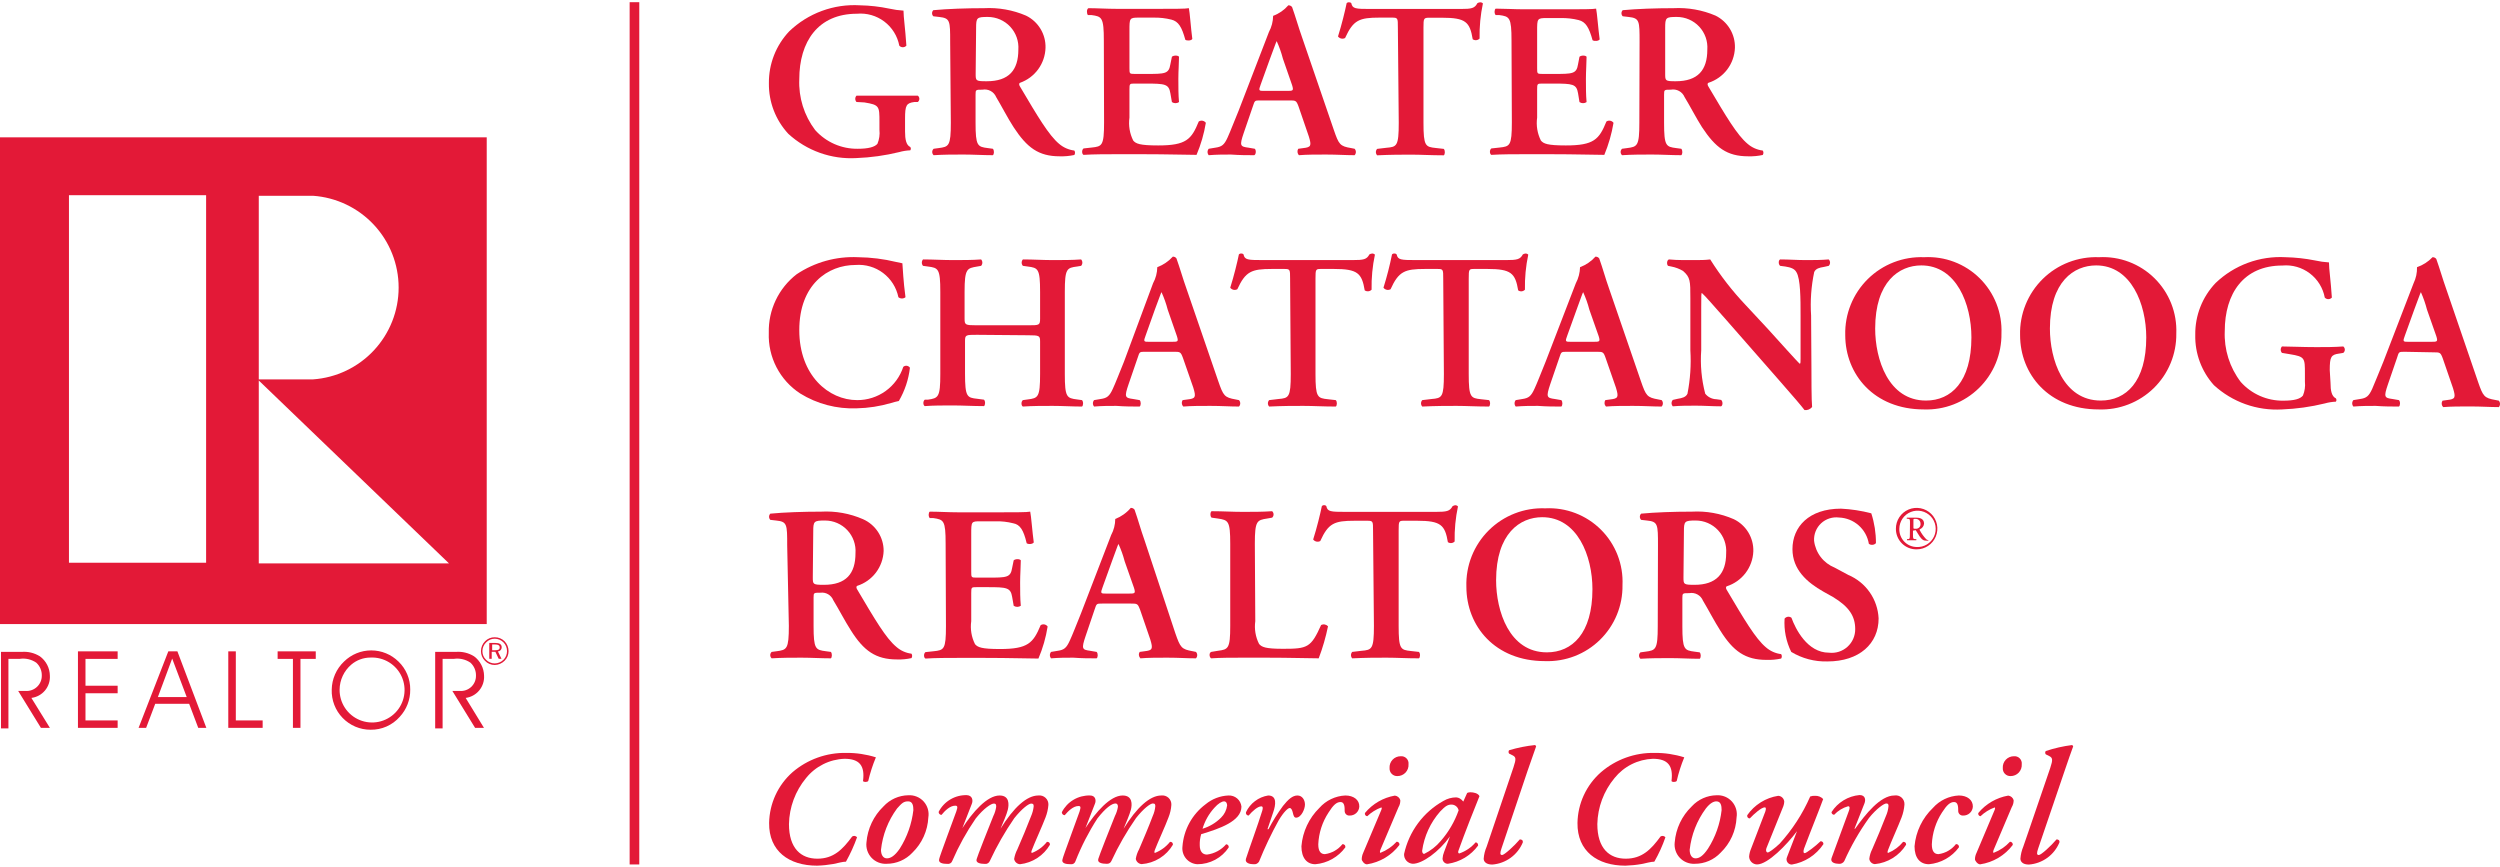 <svg width="300" height="104" viewBox="0 0 300 104" fill="none" xmlns="http://www.w3.org/2000/svg">
<path d="M1.011 79.066H2.341C3.044 78.954 3.763 79.116 4.35 79.519C4.568 79.717 4.74 79.96 4.855 80.231C4.97 80.502 5.024 80.794 5.015 81.089C5.016 81.341 4.965 81.591 4.864 81.822C4.763 82.053 4.616 82.261 4.431 82.432C4.246 82.603 4.027 82.735 3.789 82.817C3.55 82.9 3.298 82.932 3.046 82.911H2.181L4.909 87.342H5.986L3.765 83.75C4.403 83.67 4.987 83.351 5.4 82.857C5.812 82.363 6.022 81.731 5.986 81.089C5.981 80.634 5.87 80.187 5.663 79.783C5.455 79.379 5.156 79.029 4.789 78.76C4.13 78.348 3.355 78.161 2.58 78.228H0.119V87.408H1.011V79.066Z" fill="#E31937"/>
<path d="M10.258 82.287V79.067H14.117V78.162H9.354V87.342H14.117V86.451H10.258V83.191H14.117V82.287H10.258Z" fill="#E31937"/>
<path d="M22.405 83.644H18.946L20.662 79.027L22.405 83.644ZM17.536 87.342L18.627 84.455H22.698L23.789 87.342H24.76L21.288 78.162H20.197L16.631 87.342H17.536Z" fill="#E31937"/>
<path d="M31.518 87.342V86.451H28.298V78.162H27.394V87.342H31.518Z" fill="#E31937"/>
<path d="M36.055 87.342V79.067H37.891V78.162H33.315V79.067H35.151V87.342H36.055Z" fill="#E31937"/>
<path d="M39.807 82.752C39.786 83.377 39.891 84 40.115 84.583C40.339 85.167 40.679 85.699 41.114 86.148C41.548 86.598 42.069 86.955 42.644 87.199C43.22 87.443 43.839 87.569 44.464 87.568C45.124 87.579 45.779 87.447 46.383 87.181C46.987 86.914 47.526 86.52 47.963 86.025C48.789 85.137 49.242 83.965 49.227 82.752C49.235 82.124 49.113 81.502 48.871 80.923C48.628 80.344 48.27 79.821 47.817 79.386C46.946 78.529 45.773 78.048 44.55 78.048C43.328 78.048 42.155 78.529 41.284 79.386C40.826 79.82 40.46 80.342 40.206 80.92C39.952 81.498 39.817 82.121 39.807 82.752ZM40.752 82.752C40.758 82.182 40.885 81.62 41.126 81.104C41.367 80.588 41.716 80.129 42.149 79.758C42.794 79.207 43.615 78.905 44.464 78.907C45.244 78.87 46.017 79.068 46.684 79.475C47.35 79.883 47.879 80.481 48.201 81.192C48.523 81.904 48.624 82.695 48.491 83.465C48.358 84.235 47.997 84.947 47.455 85.508C46.912 86.07 46.213 86.456 45.449 86.616C44.685 86.776 43.89 86.703 43.167 86.406C42.445 86.109 41.829 85.602 41.398 84.95C40.967 84.299 40.742 83.533 40.752 82.752Z" fill="#E31937"/>
<path d="M53.112 79.066H54.443C55.145 78.956 55.864 79.118 56.452 79.519C56.669 79.717 56.842 79.96 56.956 80.231C57.071 80.502 57.126 80.794 57.117 81.089C57.12 81.341 57.069 81.592 56.97 81.824C56.87 82.056 56.722 82.265 56.537 82.437C56.351 82.609 56.132 82.74 55.892 82.821C55.653 82.903 55.4 82.934 55.148 82.911H54.283L57.01 87.342H58.075L55.88 83.75C56.515 83.667 57.096 83.346 57.506 82.853C57.916 82.359 58.124 81.729 58.088 81.089C58.081 80.635 57.969 80.188 57.761 79.785C57.554 79.381 57.256 79.03 56.891 78.76C56.232 78.348 55.456 78.161 54.682 78.228H52.221V87.408H53.112V79.066Z" fill="#E31937"/>
<path d="M0 16.482V74.889H58.407V16.482H0ZM31.053 23.493H37.559C40.348 23.687 42.96 24.932 44.867 26.977C46.775 29.021 47.836 31.713 47.836 34.51C47.836 37.306 46.775 39.998 44.867 42.042C42.96 44.087 40.348 45.332 37.559 45.526H31.053V23.493ZM24.733 67.532H8.275V23.427H24.733V67.532ZM31.053 67.611V45.659L53.883 67.611H31.053Z" fill="#E31937"/>
<path d="M59.365 76.472C59.149 76.468 58.935 76.508 58.736 76.59C58.536 76.673 58.356 76.796 58.207 76.951C57.893 77.265 57.716 77.691 57.715 78.135C57.712 78.351 57.753 78.564 57.835 78.763C57.917 78.963 58.04 79.143 58.194 79.293C58.344 79.453 58.525 79.581 58.727 79.668C58.928 79.755 59.145 79.799 59.365 79.798C59.81 79.79 60.235 79.609 60.549 79.293C60.702 79.142 60.823 78.961 60.906 78.763C60.988 78.564 61.029 78.35 61.028 78.135C61.029 77.693 60.857 77.268 60.549 76.951C60.394 76.796 60.209 76.674 60.005 76.591C59.802 76.509 59.584 76.469 59.365 76.472ZM60.842 78.135C60.844 78.328 60.807 78.519 60.734 78.698C60.661 78.876 60.553 79.037 60.416 79.173C60.135 79.449 59.759 79.607 59.365 79.612C58.974 79.609 58.601 79.451 58.327 79.173C58.187 79.039 58.076 78.878 58 78.7C57.925 78.521 57.887 78.329 57.888 78.135C57.889 77.939 57.929 77.744 58.007 77.564C58.085 77.383 58.198 77.22 58.34 77.084C58.472 76.945 58.631 76.834 58.807 76.758C58.983 76.683 59.173 76.644 59.365 76.645C59.56 76.645 59.753 76.684 59.933 76.759C60.113 76.834 60.276 76.944 60.414 77.082C60.551 77.221 60.66 77.385 60.733 77.566C60.806 77.747 60.843 77.94 60.842 78.135ZM59.418 77.151H58.713V79.053H59.005V78.215H59.445L59.844 79.053H60.176L59.751 78.175C59.877 78.165 59.994 78.107 60.078 78.013C60.162 77.919 60.207 77.796 60.203 77.67C60.203 77.311 59.937 77.151 59.418 77.151ZM59.418 77.337C59.791 77.337 59.964 77.444 59.964 77.696C59.964 77.949 59.791 78.029 59.418 78.029H59.059V77.337H59.418Z" fill="#E31937"/>
<path d="M76.714 0.264H75.557V103.734H76.714V0.264Z" fill="#E31937"/>
<path d="M108.606 15.79C108.606 16.722 108.739 17.414 109.232 17.64C109.277 17.696 109.302 17.767 109.302 17.839C109.302 17.912 109.277 17.982 109.232 18.039C108.781 18.058 108.335 18.129 107.901 18.252C106.218 18.663 104.497 18.904 102.766 18.97C101.278 19.056 99.789 18.842 98.386 18.341C96.983 17.841 95.694 17.064 94.597 16.057C93.071 14.408 92.237 12.236 92.268 9.99C92.242 7.677 93.115 5.444 94.703 3.763C95.825 2.684 97.159 1.849 98.62 1.311C100.081 0.773 101.637 0.543 103.191 0.637C104.377 0.658 105.557 0.792 106.717 1.036C107.277 1.161 107.847 1.241 108.42 1.275C108.42 2.06 108.633 3.417 108.766 5.479C108.712 5.539 108.647 5.587 108.573 5.62C108.5 5.652 108.421 5.669 108.34 5.669C108.26 5.669 108.181 5.652 108.107 5.62C108.034 5.587 107.968 5.539 107.915 5.479C107.695 4.324 107.052 3.291 106.113 2.583C105.173 1.874 104.004 1.541 102.832 1.648C98.162 1.648 95.914 5 95.914 9.511C95.82 11.701 96.492 13.856 97.816 15.604C98.459 16.324 99.249 16.898 100.133 17.286C101.017 17.674 101.974 17.867 102.939 17.853C104.203 17.853 104.974 17.64 105.294 17.254C105.514 16.724 105.596 16.148 105.533 15.578V14.62C105.533 12.744 105.533 12.584 103.724 12.291L102.779 12.238C102.684 12.135 102.631 11.999 102.631 11.859C102.631 11.718 102.684 11.583 102.779 11.48C103.803 11.48 105.081 11.48 106.903 11.48C108.101 11.48 109.006 11.48 110.136 11.48C110.194 11.524 110.241 11.582 110.274 11.648C110.306 11.713 110.323 11.786 110.323 11.859C110.323 11.932 110.306 12.005 110.274 12.07C110.241 12.136 110.194 12.193 110.136 12.238H109.737C108.766 12.371 108.606 12.611 108.606 14.234V15.79Z" fill="#E31937"/>
<path d="M114.02 5.027C114.02 2.486 114.02 2.18 112.689 2.033L111.998 1.954C111.901 1.856 111.847 1.725 111.847 1.588C111.847 1.451 111.901 1.319 111.998 1.222C113.674 1.062 115.989 0.982 118.091 0.982C119.814 0.89 121.534 1.195 123.12 1.874C123.842 2.225 124.447 2.777 124.863 3.464C125.278 4.151 125.486 4.943 125.462 5.745C125.434 6.671 125.127 7.567 124.581 8.315C124.035 9.063 123.275 9.628 122.402 9.936C122.242 10.016 122.295 10.229 122.402 10.389C124.517 13.968 125.848 16.216 127.085 17.254C127.603 17.7 128.242 17.982 128.921 18.065C128.974 18.144 129.002 18.237 129.002 18.331C129.002 18.426 128.974 18.519 128.921 18.598C128.344 18.722 127.755 18.776 127.165 18.757C124.624 18.757 123.24 17.719 121.63 15.258C120.912 14.154 120.167 12.69 119.541 11.653C119.41 11.338 119.175 11.077 118.874 10.915C118.574 10.753 118.227 10.698 117.892 10.761C117.093 10.761 117.067 10.761 117.067 11.347V14.726C117.067 17.547 117.306 17.613 118.557 17.773L119.142 17.852C119.328 18.039 119.302 18.518 119.142 18.624C117.971 18.624 116.787 18.544 115.616 18.544C114.446 18.544 113.262 18.544 112.038 18.624C111.983 18.576 111.94 18.516 111.911 18.45C111.881 18.383 111.866 18.311 111.866 18.238C111.866 18.166 111.881 18.094 111.911 18.027C111.94 17.961 111.983 17.901 112.038 17.852L112.623 17.773C113.86 17.613 114.1 17.547 114.1 14.726L114.02 5.027ZM117.08 8.845C117.08 9.697 117.08 9.75 118.41 9.75C121.071 9.75 122.202 8.42 122.202 5.958C122.237 5.456 122.168 4.953 122 4.478C121.832 4.004 121.568 3.57 121.225 3.202C120.882 2.833 120.467 2.54 120.006 2.339C119.544 2.138 119.047 2.034 118.543 2.033C117.213 2.033 117.133 2.113 117.133 3.364L117.08 8.845Z" fill="#E31937"/>
<path d="M132.461 4.881C132.461 2.06 132.221 1.98 130.971 1.807H130.545C130.385 1.594 130.385 1.089 130.612 0.982C131.609 0.982 132.86 1.062 134.018 1.062H139.087C140.776 1.062 142.32 1.062 142.666 0.982C142.772 1.435 142.918 3.524 143.078 4.668C142.972 4.881 142.453 4.921 142.24 4.774C141.814 3.231 141.415 2.566 140.563 2.353C139.872 2.182 139.161 2.101 138.448 2.113H136.665C135.534 2.113 135.534 2.18 135.534 3.683V8.167C135.534 8.845 135.534 8.872 136.173 8.872H137.503C139.818 8.872 140.257 8.872 140.444 7.715L140.63 6.81C140.843 6.624 141.348 6.624 141.481 6.81C141.481 7.528 141.402 8.473 141.402 9.471C141.402 10.469 141.402 11.413 141.481 12.251C141.356 12.337 141.208 12.382 141.056 12.382C140.904 12.382 140.756 12.337 140.63 12.251L140.444 11.187C140.257 10.083 139.818 10.03 137.503 10.03H136.173C135.561 10.03 135.534 10.03 135.534 10.748V14.114C135.403 15.057 135.56 16.017 135.987 16.868C136.306 17.241 136.758 17.453 138.98 17.453C142.346 17.453 142.972 16.735 143.85 14.58C143.985 14.491 144.149 14.458 144.308 14.488C144.466 14.518 144.607 14.608 144.701 14.739C144.482 16.061 144.107 17.351 143.584 18.584C142.426 18.584 140.138 18.505 137.038 18.505H134.018C132.86 18.505 131.237 18.505 130.026 18.584C129.813 18.478 129.787 17.999 130.026 17.813L130.997 17.706C132.248 17.573 132.488 17.507 132.488 14.686L132.461 4.881Z" fill="#E31937"/>
<path d="M151.233 12.052C150.554 12.052 150.581 12.052 150.341 12.77L149.25 15.95C148.718 17.507 148.825 17.587 149.809 17.72L150.581 17.853C150.754 18.039 150.727 18.518 150.514 18.624C149.676 18.624 148.798 18.624 147.707 18.545C146.842 18.545 146.017 18.545 145.046 18.624C144.955 18.516 144.905 18.38 144.905 18.239C144.905 18.097 144.955 17.961 145.046 17.853L145.844 17.72C146.616 17.613 146.909 17.387 147.308 16.509C147.707 15.631 148.04 14.7 148.638 13.276L152.271 3.843C152.592 3.245 152.766 2.579 152.776 1.901C153.481 1.64 154.108 1.205 154.599 0.637C154.686 0.632 154.773 0.65 154.852 0.687C154.93 0.724 154.999 0.78 155.051 0.85C155.477 2.034 155.823 3.284 156.249 4.482L160.054 15.578C160.666 17.36 160.799 17.547 162.156 17.773L162.555 17.853C162.651 17.958 162.705 18.096 162.705 18.239C162.705 18.381 162.651 18.519 162.555 18.624C161.464 18.624 160.479 18.545 159.109 18.545C157.965 18.545 156.807 18.545 155.876 18.624C155.776 18.525 155.713 18.393 155.698 18.253C155.684 18.112 155.718 17.971 155.796 17.853L156.382 17.773C157.326 17.666 157.406 17.507 157.06 16.376L155.823 12.77C155.557 12.052 155.477 12.052 154.732 12.052H151.233ZM154.413 10.908C155.158 10.908 155.264 10.908 155.051 10.216L153.947 7.036C153.761 6.315 153.512 5.611 153.202 4.934C153.095 5.12 152.883 5.785 152.404 7.036L151.286 10.136C150.993 10.908 151.073 10.908 151.712 10.908H154.413Z" fill="#E31937"/>
<path d="M167.744 3.284C167.744 2.18 167.744 2.113 167.026 2.113H165.549C163.101 2.113 162.396 2.406 161.411 4.561C161.27 4.638 161.107 4.661 160.951 4.627C160.794 4.593 160.655 4.503 160.56 4.375C161.012 2.938 161.411 1.302 161.597 0.384C161.634 0.344 161.679 0.313 161.73 0.294C161.781 0.276 161.836 0.27 161.89 0.277C161.94 0.272 161.99 0.279 162.036 0.297C162.083 0.316 162.124 0.346 162.156 0.384C162.289 1.049 162.662 1.076 164.458 1.076H175.274C176.605 1.076 176.964 0.996 177.283 0.384C177.381 0.325 177.49 0.288 177.603 0.277C177.667 0.272 177.731 0.281 177.791 0.304C177.851 0.327 177.905 0.364 177.949 0.41C177.656 1.796 177.522 3.212 177.55 4.628C177.444 4.737 177.303 4.805 177.152 4.82C177.001 4.834 176.849 4.795 176.725 4.708C176.379 2.632 175.886 2.127 173.039 2.127H171.536C170.844 2.127 170.817 2.193 170.817 3.297V14.739C170.817 17.56 171.057 17.627 172.308 17.76L173.252 17.866C173.438 18.052 173.412 18.531 173.252 18.638C171.722 18.638 170.525 18.558 169.367 18.558C168.21 18.558 166.946 18.558 165.256 18.638C165.16 18.532 165.106 18.395 165.106 18.252C165.106 18.109 165.16 17.971 165.256 17.866L166.374 17.733C167.611 17.627 167.85 17.56 167.85 14.739L167.744 3.284Z" fill="#E31937"/>
<path d="M181.382 4.881C181.382 2.06 181.143 1.98 179.905 1.807H179.48C179.293 1.621 179.32 1.142 179.48 1.036C180.478 1.036 181.728 1.115 182.899 1.115H187.955C189.644 1.115 191.188 1.115 191.534 1.036C191.64 1.488 191.8 3.577 191.959 4.721C191.853 4.934 191.321 4.974 191.108 4.827C190.682 3.284 190.283 2.619 189.432 2.406C188.74 2.234 188.029 2.154 187.316 2.167H185.6C184.456 2.167 184.456 2.233 184.456 3.736V8.167C184.456 8.845 184.456 8.872 185.094 8.872H186.425C188.726 8.872 189.179 8.872 189.365 7.715L189.538 6.81C189.751 6.624 190.256 6.624 190.389 6.81C190.389 7.528 190.31 8.473 190.31 9.471C190.31 10.469 190.31 11.413 190.389 12.251C190.264 12.337 190.115 12.382 189.964 12.382C189.812 12.382 189.664 12.337 189.538 12.251L189.365 11.187C189.179 10.083 188.726 10.03 186.425 10.03H185.094C184.482 10.03 184.456 10.03 184.456 10.748V14.114C184.324 15.057 184.482 16.017 184.908 16.868C185.227 17.241 185.68 17.453 187.901 17.453C191.268 17.453 191.893 16.735 192.771 14.58C192.906 14.491 193.07 14.458 193.229 14.488C193.388 14.518 193.529 14.608 193.622 14.739C193.401 16.059 193.031 17.349 192.518 18.584C191.347 18.584 189.072 18.505 185.972 18.505H182.952C181.781 18.505 180.172 18.505 178.961 18.584C178.748 18.478 178.721 17.999 178.961 17.813L179.945 17.706C181.183 17.573 181.422 17.507 181.422 14.686L181.382 4.881Z" fill="#E31937"/>
<path d="M196.749 5.027C196.749 2.486 196.749 2.18 195.418 2.033L194.726 1.953C194.63 1.856 194.575 1.725 194.575 1.588C194.575 1.45 194.63 1.319 194.726 1.222C196.403 1.062 198.718 0.982 200.82 0.982C202.547 0.89 204.272 1.195 205.862 1.874C206.581 2.228 207.182 2.781 207.595 3.468C208.008 4.154 208.215 4.945 208.191 5.745C208.156 6.686 207.832 7.593 207.263 8.343C206.694 9.093 205.908 9.649 205.011 9.936C204.851 10.016 204.904 10.229 205.011 10.389C207.126 13.967 208.457 16.216 209.707 17.254C210.22 17.701 210.855 17.984 211.53 18.065C211.583 18.144 211.611 18.237 211.611 18.331C211.611 18.426 211.583 18.519 211.53 18.597C210.958 18.722 210.372 18.775 209.787 18.757C207.233 18.757 205.862 17.719 204.239 15.258C203.534 14.154 202.789 12.69 202.15 11.652C202.019 11.337 201.784 11.077 201.483 10.915C201.183 10.752 200.836 10.698 200.501 10.761C199.716 10.761 199.689 10.761 199.689 11.347V14.726C199.689 17.546 199.928 17.613 201.166 17.773L201.751 17.852C201.937 18.039 201.911 18.518 201.751 18.624C200.58 18.624 199.396 18.544 198.225 18.544C197.055 18.544 195.871 18.544 194.647 18.624C194.592 18.575 194.549 18.516 194.52 18.449C194.49 18.383 194.475 18.311 194.475 18.238C194.475 18.166 194.49 18.093 194.52 18.027C194.549 17.96 194.592 17.901 194.647 17.852L195.232 17.773C196.483 17.613 196.722 17.546 196.722 14.726L196.749 5.027ZM199.822 8.845C199.822 9.697 199.822 9.75 201.086 9.75C203.747 9.75 204.878 8.419 204.878 5.958C204.914 5.456 204.847 4.951 204.68 4.476C204.512 4.001 204.248 3.566 203.905 3.197C203.562 2.829 203.146 2.535 202.683 2.335C202.221 2.135 201.723 2.032 201.219 2.033C199.889 2.033 199.822 2.113 199.822 3.364V8.845Z" fill="#E31937"/>
<path d="M108.659 35.667C108.539 35.765 108.389 35.818 108.234 35.818C108.079 35.818 107.929 35.765 107.808 35.667C107.571 34.507 106.919 33.473 105.973 32.76C105.027 32.047 103.853 31.704 102.672 31.796C99.306 31.796 95.914 34.177 95.914 39.619C95.914 45.06 99.439 48.014 102.859 48.014C104.085 48.021 105.282 47.638 106.277 46.921C107.272 46.204 108.013 45.189 108.393 44.023C108.451 43.972 108.518 43.934 108.591 43.912C108.664 43.89 108.741 43.883 108.817 43.893C108.893 43.904 108.965 43.93 109.03 43.971C109.095 44.011 109.15 44.065 109.192 44.129C109.029 45.537 108.576 46.897 107.861 48.121C107.547 48.185 107.236 48.265 106.93 48.36C105.59 48.755 104.203 48.97 102.805 48.999C100.416 49.095 98.053 48.474 96.02 47.216C94.818 46.431 93.839 45.348 93.179 44.073C92.519 42.798 92.201 41.373 92.255 39.938C92.221 38.587 92.506 37.248 93.086 36.027C93.666 34.807 94.525 33.74 95.594 32.913C97.769 31.459 100.352 30.741 102.965 30.865C104.507 30.882 106.043 31.074 107.542 31.437L108.287 31.596C108.34 32.195 108.393 33.712 108.659 35.667Z" fill="#E31937"/>
<path d="M117.227 40.178C115.897 40.178 115.803 40.178 115.803 40.936V44.835C115.803 47.642 116.043 47.722 117.28 47.855L118.079 47.961C118.265 48.147 118.238 48.626 118.079 48.733C116.748 48.733 115.511 48.653 114.34 48.653C113.169 48.653 111.985 48.653 110.974 48.733C110.761 48.626 110.734 48.147 110.974 47.961H111.346C112.597 47.775 112.837 47.695 112.837 44.888V35.029C112.837 32.222 112.597 32.142 111.346 31.982L110.761 31.902C110.67 31.795 110.62 31.658 110.62 31.517C110.62 31.375 110.67 31.239 110.761 31.131C111.932 31.131 113.182 31.211 114.34 31.211C115.497 31.211 116.708 31.211 117.733 31.131C117.829 31.236 117.882 31.374 117.882 31.517C117.882 31.66 117.829 31.797 117.733 31.902L117.28 31.982C116.043 32.195 115.75 32.195 115.75 35.029V38.236C115.75 38.981 115.83 39.034 117.174 39.034H123.374C124.704 39.034 124.811 39.034 124.811 38.236V35.029C124.811 32.222 124.571 32.142 123.321 31.982L122.748 31.902C122.652 31.797 122.599 31.66 122.599 31.517C122.599 31.374 122.652 31.236 122.748 31.131C123.959 31.131 125.157 31.211 126.314 31.211C127.472 31.211 128.682 31.211 129.733 31.131C129.83 31.236 129.883 31.374 129.883 31.517C129.883 31.66 129.83 31.797 129.733 31.902L129.254 31.982C128.017 32.142 127.778 32.222 127.778 35.029V44.888C127.778 47.695 128.017 47.775 129.254 47.934L129.84 48.014C130.026 48.201 129.999 48.68 129.84 48.786C128.682 48.786 127.485 48.706 126.314 48.706C125.143 48.706 123.906 48.706 122.748 48.786C122.536 48.68 122.509 48.201 122.748 48.014L123.321 47.934C124.571 47.775 124.811 47.695 124.811 44.888V40.989C124.811 40.284 124.731 40.231 123.374 40.231L117.227 40.178Z" fill="#E31937"/>
<path d="M137.424 42.213C136.732 42.213 136.758 42.213 136.519 42.932L135.428 46.111C134.896 47.668 135.002 47.748 135.987 47.881L136.758 48.014C136.945 48.2 136.918 48.679 136.758 48.786C135.907 48.786 135.042 48.786 133.951 48.706C133.073 48.706 132.248 48.706 131.29 48.786C131.199 48.678 131.149 48.541 131.149 48.4C131.149 48.259 131.199 48.122 131.29 48.014L132.075 47.881C132.847 47.775 133.14 47.535 133.539 46.657C133.858 45.978 134.284 44.861 134.869 43.424L138.368 33.991C138.691 33.399 138.865 32.736 138.874 32.062C139.586 31.795 140.225 31.361 140.737 30.798C140.822 30.792 140.907 30.809 140.984 30.846C141.061 30.884 141.127 30.94 141.176 31.011C141.601 32.195 141.947 33.446 142.373 34.63L146.191 45.739C146.803 47.508 146.936 47.695 148.28 47.934L148.679 48.014C148.776 48.12 148.829 48.257 148.829 48.4C148.829 48.543 148.776 48.68 148.679 48.786C147.588 48.786 146.617 48.706 145.234 48.706C144.089 48.706 142.932 48.706 142.001 48.786C141.9 48.686 141.837 48.555 141.823 48.414C141.808 48.273 141.843 48.132 141.921 48.014L142.506 47.934C143.464 47.828 143.544 47.668 143.198 46.524L141.947 42.932C141.681 42.213 141.601 42.213 140.856 42.213H137.424ZM140.604 41.016C141.349 41.016 141.442 41.016 141.229 40.337L140.125 37.158C139.939 36.436 139.689 35.733 139.379 35.055C139.273 35.242 139.06 35.907 138.581 37.158L137.477 40.258C137.184 41.016 137.264 41.016 137.889 41.016H140.604Z" fill="#E31937"/>
<path d="M154.812 33.446C154.812 32.328 154.812 32.275 154.094 32.275H152.617C150.182 32.275 149.464 32.568 148.479 34.71C148.339 34.786 148.175 34.81 148.019 34.775C147.863 34.741 147.724 34.652 147.628 34.523C148.08 33.1 148.479 31.45 148.666 30.532C148.702 30.492 148.748 30.461 148.799 30.442C148.85 30.424 148.905 30.418 148.958 30.425C149.008 30.42 149.058 30.427 149.105 30.446C149.151 30.464 149.192 30.494 149.224 30.532C149.358 31.184 149.73 31.21 151.526 31.21H162.316C163.647 31.21 164.006 31.131 164.325 30.532C164.422 30.473 164.531 30.437 164.644 30.425C164.708 30.42 164.773 30.429 164.833 30.453C164.893 30.476 164.947 30.512 164.99 30.559C164.697 31.94 164.563 33.351 164.591 34.763C164.486 34.872 164.345 34.94 164.194 34.955C164.042 34.969 163.891 34.93 163.766 34.843C163.42 32.781 162.915 32.275 160.081 32.275H158.578C157.886 32.275 157.859 32.275 157.859 33.446V44.888C157.859 47.695 158.099 47.775 159.349 47.908L160.294 48.014C160.48 48.2 160.454 48.679 160.294 48.786C158.764 48.786 157.633 48.706 156.396 48.706C155.158 48.706 153.988 48.706 152.298 48.786C152.202 48.68 152.148 48.543 152.148 48.4C152.148 48.257 152.202 48.12 152.298 48.014L153.415 47.881C154.653 47.775 154.892 47.695 154.892 44.888L154.812 33.446Z" fill="#E31937"/>
<path d="M173.187 33.446C173.187 32.328 173.187 32.275 172.482 32.275H170.992C168.557 32.275 167.838 32.568 166.867 34.71C166.727 34.786 166.563 34.81 166.407 34.775C166.25 34.741 166.111 34.652 166.016 34.523C166.428 33.212 166.77 31.88 167.04 30.532C167.076 30.492 167.122 30.461 167.173 30.442C167.224 30.424 167.279 30.418 167.333 30.425C167.382 30.42 167.433 30.427 167.479 30.446C167.525 30.464 167.567 30.494 167.599 30.532C167.732 31.184 168.104 31.21 169.914 31.21H180.717C182.048 31.21 182.42 31.131 182.739 30.532C182.831 30.471 182.936 30.435 183.045 30.425C183.109 30.42 183.174 30.429 183.234 30.453C183.294 30.476 183.347 30.512 183.391 30.559C183.098 31.94 182.964 33.351 182.992 34.763C182.89 34.874 182.751 34.943 182.602 34.958C182.452 34.972 182.302 34.931 182.181 34.843C181.835 32.781 181.329 32.275 178.495 32.275H176.952C176.273 32.275 176.247 32.275 176.247 33.446V44.888C176.247 47.695 176.486 47.775 177.724 47.908L178.682 48.014C178.868 48.2 178.841 48.679 178.682 48.786C177.138 48.786 175.954 48.706 174.783 48.706C173.613 48.706 172.375 48.706 170.672 48.786C170.576 48.68 170.523 48.543 170.523 48.4C170.523 48.257 170.576 48.12 170.672 48.014L171.79 47.881C173.04 47.775 173.267 47.695 173.267 44.888L173.187 33.446Z" fill="#E31937"/>
<path d="M188.021 42.214C187.33 42.214 187.356 42.214 187.117 42.932L186.026 46.112C185.507 47.669 185.613 47.748 186.584 47.881L187.356 48.014C187.542 48.201 187.516 48.68 187.356 48.786C186.505 48.786 185.64 48.786 184.549 48.706C183.671 48.706 182.859 48.706 181.888 48.786C181.797 48.678 181.747 48.541 181.747 48.4C181.747 48.259 181.797 48.122 181.888 48.014L182.686 47.881C183.445 47.775 183.737 47.535 184.136 46.657C184.456 45.979 184.881 44.861 185.467 43.424L189.099 33.991C189.416 33.397 189.589 32.736 189.605 32.062C190.314 31.796 190.948 31.363 191.454 30.798C191.541 30.794 191.628 30.811 191.707 30.848C191.786 30.885 191.854 30.941 191.906 31.011C192.332 32.195 192.665 33.446 193.09 34.63L196.909 45.739C197.521 47.509 197.654 47.695 198.998 47.934L199.397 48.014C199.493 48.12 199.546 48.257 199.546 48.4C199.546 48.543 199.493 48.681 199.397 48.786C198.319 48.786 197.335 48.706 195.951 48.706C194.82 48.706 193.649 48.706 192.718 48.786C192.62 48.685 192.558 48.554 192.544 48.414C192.529 48.274 192.563 48.133 192.638 48.014L193.223 47.934C194.181 47.828 194.261 47.669 193.915 46.524L192.665 42.932C192.412 42.214 192.332 42.214 191.587 42.214H188.021ZM191.201 41.016C191.946 41.016 192.053 41.016 191.84 40.338L190.722 37.158C190.536 36.437 190.287 35.733 189.977 35.056C189.871 35.242 189.658 35.907 189.192 37.158L188.075 40.258C187.782 41.016 187.862 41.016 188.5 41.016H191.201Z" fill="#E31937"/>
<path d="M217.372 44.169C217.372 44.968 217.372 48.161 217.452 48.839C217.345 48.973 217.206 49.077 217.047 49.142C216.889 49.207 216.717 49.231 216.547 49.212C216.121 48.653 215.349 47.748 213.447 45.58L207.247 38.502C205.531 36.572 204.679 35.561 204.227 35.162C204.147 35.162 204.147 35.455 204.147 36.865V42.027C204.02 43.78 204.182 45.542 204.626 47.243C204.786 47.444 204.987 47.608 205.217 47.723C205.447 47.838 205.699 47.901 205.956 47.908L206.529 47.988C206.768 48.174 206.741 48.68 206.529 48.759C205.544 48.759 204.506 48.68 203.508 48.68C202.511 48.68 201.672 48.68 200.741 48.759C200.642 48.656 200.586 48.517 200.586 48.374C200.586 48.23 200.642 48.092 200.741 47.988L201.326 47.855C201.832 47.775 202.311 47.668 202.497 47.243C202.833 45.526 202.949 43.773 202.843 42.027V35.774C202.843 33.712 202.843 33.286 201.965 32.514C201.53 32.255 201.053 32.075 200.555 31.982L200.169 31.902C199.983 31.743 200.009 31.211 200.275 31.131C201.273 31.237 202.737 31.211 203.402 31.211C204.067 31.211 204.586 31.211 205.225 31.131C206.463 33.099 207.894 34.94 209.495 36.626L212.156 39.486C213.261 40.697 215.735 43.477 215.988 43.664C216.068 43.584 216.068 43.451 216.068 43.038V37.863C216.068 35.881 216.068 33.446 215.562 32.648C215.336 32.248 214.91 32.089 214.232 31.982L213.62 31.902C213.38 31.716 213.407 31.211 213.62 31.131C214.658 31.131 215.629 31.211 216.667 31.211C217.704 31.211 218.503 31.211 219.447 31.131C219.498 31.181 219.538 31.242 219.566 31.308C219.593 31.374 219.607 31.445 219.607 31.517C219.607 31.588 219.593 31.659 219.566 31.726C219.538 31.792 219.498 31.852 219.447 31.902L218.849 32.036C218.343 32.115 217.891 32.222 217.704 32.648C217.343 34.361 217.218 36.116 217.332 37.863L217.372 44.169Z" fill="#E31937"/>
<path d="M240.175 40.018C240.192 41.237 239.961 42.446 239.497 43.572C239.032 44.699 238.343 45.719 237.472 46.572C236.601 47.424 235.566 48.09 234.43 48.53C233.294 48.971 232.08 49.175 230.862 49.132C224.875 49.132 221.429 44.914 221.429 40.204C221.397 38.958 221.621 37.718 222.088 36.562C222.554 35.405 223.253 34.357 224.141 33.481C225.029 32.606 226.087 31.922 227.25 31.472C228.413 31.022 229.656 30.815 230.902 30.864C232.127 30.799 233.352 30.989 234.499 31.424C235.646 31.86 236.689 32.529 237.562 33.391C238.435 34.253 239.118 35.288 239.568 36.429C240.018 37.57 240.225 38.792 240.175 40.018ZM225.021 39.433C225.021 43.091 226.591 48.067 231.115 48.067C234.135 48.067 236.569 45.819 236.569 40.484C236.569 36.492 234.773 31.849 230.556 31.849C227.908 31.849 225.021 33.778 225.021 39.433Z" fill="#E31937"/>
<path d="M261.156 40.018C261.173 41.237 260.943 42.446 260.478 43.572C260.013 44.699 259.325 45.719 258.454 46.572C257.583 47.424 256.548 48.09 255.411 48.53C254.275 48.971 253.061 49.175 251.843 49.132C245.856 49.132 242.41 44.914 242.41 40.204C242.378 38.958 242.603 37.718 243.069 36.562C243.536 35.405 244.234 34.357 245.122 33.481C246.01 32.606 247.068 31.922 248.231 31.472C249.394 31.022 250.637 30.815 251.883 30.864C253.108 30.799 254.333 30.989 255.48 31.424C256.627 31.86 257.67 32.529 258.543 33.391C259.416 34.253 260.1 35.288 260.55 36.429C261 37.57 261.206 38.792 261.156 40.018ZM245.989 39.433C245.989 43.091 247.559 48.067 252.096 48.067C255.116 48.067 257.551 45.819 257.551 40.484C257.551 36.492 255.741 31.849 251.537 31.849C248.876 31.849 245.989 33.778 245.989 39.433Z" fill="#E31937"/>
<path d="M279.663 45.952C279.663 46.87 279.796 47.562 280.302 47.801C280.347 47.858 280.372 47.928 280.372 48.001C280.372 48.074 280.347 48.144 280.302 48.201C279.852 48.219 279.405 48.29 278.972 48.413C277.288 48.826 275.568 49.067 273.836 49.132C272.349 49.217 270.859 49.004 269.456 48.503C268.053 48.002 266.765 47.226 265.667 46.218C264.181 44.562 263.382 42.402 263.432 40.178C263.401 37.862 264.28 35.626 265.88 33.951C266.991 32.89 268.308 32.069 269.75 31.538C271.192 31.007 272.728 30.778 274.262 30.865C275.446 30.891 276.626 31.02 277.787 31.25C278.343 31.376 278.908 31.456 279.477 31.49C279.477 32.288 279.69 33.645 279.823 35.708C279.769 35.767 279.704 35.815 279.63 35.848C279.557 35.881 279.478 35.898 279.397 35.898C279.317 35.898 279.238 35.881 279.164 35.848C279.091 35.815 279.025 35.767 278.972 35.708C278.755 34.549 278.114 33.514 277.174 32.803C276.234 32.092 275.063 31.756 273.889 31.863C269.219 31.863 266.971 35.229 266.971 39.739C266.877 41.932 267.555 44.088 268.887 45.832C269.528 46.551 270.316 47.123 271.197 47.511C272.079 47.899 273.033 48.093 273.996 48.081C275.326 48.081 276.031 47.868 276.351 47.469C276.57 46.944 276.652 46.371 276.59 45.806V44.834C276.59 42.959 276.59 42.799 274.794 42.506L273.836 42.347C273.74 42.241 273.686 42.103 273.686 41.961C273.686 41.818 273.74 41.68 273.836 41.575C274.874 41.575 276.138 41.655 277.974 41.655C279.158 41.655 280.063 41.655 281.193 41.575C281.252 41.621 281.299 41.68 281.331 41.746C281.363 41.813 281.38 41.886 281.38 41.961C281.38 42.035 281.363 42.108 281.331 42.175C281.299 42.242 281.252 42.3 281.193 42.347L280.715 42.426C279.73 42.559 279.57 42.799 279.57 44.409L279.663 45.952Z" fill="#E31937"/>
<path d="M288.538 42.214C287.846 42.214 287.873 42.214 287.647 42.932L286.556 46.112C286.023 47.669 286.13 47.748 287.114 47.882L287.873 48.014C288.059 48.201 288.032 48.68 287.873 48.786C287.035 48.786 286.156 48.786 285.065 48.706C284.201 48.706 283.376 48.706 282.405 48.786C282.314 48.678 282.264 48.541 282.264 48.4C282.264 48.259 282.314 48.123 282.405 48.014L283.203 47.882C283.975 47.775 284.267 47.535 284.666 46.657C284.972 45.979 285.398 44.861 285.997 43.424L289.629 33.992C289.919 33.391 290.061 32.729 290.041 32.062C290.749 31.817 291.387 31.407 291.904 30.865C291.991 30.861 292.078 30.878 292.157 30.915C292.236 30.952 292.304 31.008 292.356 31.078C292.782 32.262 293.128 33.513 293.554 34.697L297.359 45.806C297.971 47.575 298.104 47.762 299.461 48.001L299.86 48.081C299.951 48.189 300.001 48.326 300.001 48.467C300.001 48.608 299.951 48.745 299.86 48.853C298.769 48.853 297.785 48.773 296.414 48.773C295.27 48.773 294.099 48.773 293.181 48.853C293.081 48.753 293.018 48.622 293.003 48.481C292.989 48.34 293.024 48.199 293.101 48.081L293.674 48.001C294.631 47.895 294.711 47.735 294.365 46.591L293.128 42.999C292.862 42.28 292.782 42.28 292.037 42.28L288.538 42.214ZM291.718 41.016C292.463 41.016 292.569 41.016 292.356 40.338L291.239 37.158C291.053 36.438 290.809 35.735 290.507 35.056C290.401 35.242 290.188 35.907 289.709 37.158L288.591 40.258C288.299 41.016 288.378 41.016 289.017 41.016H291.718Z" fill="#E31937"/>
<path d="M94.463 65.456C94.463 62.915 94.463 62.596 93.132 62.463L92.44 62.383C92.343 62.283 92.288 62.15 92.288 62.01C92.288 61.871 92.343 61.737 92.44 61.638C94.103 61.478 96.432 61.398 98.534 61.398C100.258 61.303 101.98 61.612 103.563 62.303C104.302 62.63 104.93 63.165 105.37 63.843C105.81 64.521 106.042 65.313 106.037 66.121C106.001 67.058 105.678 67.961 105.112 68.709C104.545 69.456 103.763 70.011 102.871 70.299C102.711 70.379 102.765 70.592 102.871 70.751C104.986 74.33 106.304 76.579 107.554 77.617C108.064 78.07 108.7 78.358 109.377 78.442C109.43 78.52 109.458 78.613 109.458 78.708C109.458 78.802 109.43 78.895 109.377 78.974C108.805 79.1 108.219 79.153 107.634 79.133C105.093 79.133 103.643 78.096 102.099 75.634C101.381 74.517 100.636 73.067 99.997 72.029C99.876 71.728 99.659 71.477 99.38 71.313C99.101 71.149 98.775 71.083 98.454 71.124C97.656 71.124 97.629 71.124 97.629 71.709V75.102C97.629 77.909 97.868 77.989 99.119 78.149L99.704 78.229C99.877 78.415 99.851 78.894 99.704 79C98.534 79 97.336 78.921 96.179 78.921C95.021 78.921 93.811 78.921 92.6 79C92.546 78.952 92.502 78.892 92.473 78.826C92.443 78.759 92.428 78.687 92.428 78.615C92.428 78.542 92.443 78.47 92.473 78.403C92.502 78.337 92.546 78.277 92.6 78.229L93.185 78.149C94.423 77.989 94.662 77.909 94.662 75.102L94.463 65.456ZM97.536 69.275C97.536 70.113 97.536 70.179 98.866 70.179C101.527 70.179 102.658 68.849 102.658 66.388C102.695 65.885 102.627 65.381 102.46 64.906C102.292 64.43 102.029 63.995 101.685 63.627C101.342 63.258 100.926 62.965 100.464 62.764C100.002 62.564 99.503 62.461 98.999 62.463C97.669 62.463 97.589 62.542 97.589 63.793L97.536 69.275Z" fill="#E31937"/>
<path d="M113.475 65.243C113.475 62.436 113.249 62.356 111.998 62.17H111.572C111.386 61.984 111.413 61.505 111.572 61.398C112.584 61.398 113.821 61.478 114.992 61.478H120.047C121.75 61.478 123.28 61.478 123.626 61.398C123.733 61.851 123.892 63.94 124.052 65.084C123.946 65.297 123.414 65.35 123.201 65.19C122.828 63.594 122.402 62.942 121.591 62.795C120.896 62.618 120.179 62.537 119.462 62.556H117.693C116.548 62.556 116.548 62.556 116.548 64.113V68.596C116.548 69.288 116.548 69.315 117.187 69.315H118.517C120.819 69.315 121.271 69.315 121.458 68.144L121.644 67.239C121.857 67.053 122.362 67.053 122.496 67.239C122.496 67.958 122.416 68.915 122.416 69.9C122.416 70.885 122.416 71.843 122.496 72.694C122.37 72.779 122.222 72.825 122.07 72.825C121.918 72.825 121.77 72.779 121.644 72.694L121.458 71.63C121.271 70.512 120.819 70.459 118.517 70.459H117.187C116.575 70.459 116.548 70.459 116.548 71.177V74.543C116.416 75.486 116.574 76.447 117.001 77.297C117.32 77.67 117.772 77.883 119.994 77.883C123.36 77.883 123.986 77.164 124.877 75.022C125.01 74.935 125.172 74.902 125.329 74.932C125.485 74.962 125.624 75.052 125.715 75.182C125.507 76.504 125.136 77.796 124.611 79.027C123.44 79.027 121.165 78.947 118.065 78.947H115.045C113.874 78.947 112.264 78.947 111.054 79.027C110.841 78.921 110.814 78.442 111.054 78.255L112.038 78.149C113.289 78.016 113.515 77.936 113.515 75.129L113.475 65.243Z" fill="#E31937"/>
<path d="M132.261 72.428C131.569 72.428 131.595 72.428 131.356 73.133L130.278 76.313C129.746 77.883 129.853 77.963 130.824 78.096L131.595 78.229C131.782 78.415 131.755 78.894 131.595 79.001C130.744 79.001 129.879 79.001 128.788 78.921C127.91 78.921 127.098 78.921 126.127 79.001C126.036 78.892 125.986 78.756 125.986 78.615C125.986 78.474 126.036 78.337 126.127 78.229L126.926 78.096C127.697 77.989 127.977 77.75 128.376 76.872C128.695 76.193 129.121 75.076 129.706 73.639L133.338 64.206C133.659 63.613 133.828 62.95 133.831 62.277C134.552 61.995 135.193 61.538 135.693 60.946C135.78 60.942 135.867 60.959 135.946 60.996C136.025 61.033 136.093 61.089 136.146 61.159C136.571 62.356 136.904 63.607 137.33 64.791L141.028 75.954C141.64 77.723 141.773 77.909 143.13 78.149L143.516 78.229C143.613 78.334 143.666 78.472 143.666 78.615C143.666 78.757 143.613 78.895 143.516 79.001C142.439 79.001 141.454 78.921 140.07 78.921C138.94 78.921 137.769 78.921 136.851 79.001C136.75 78.901 136.687 78.771 136.67 78.631C136.653 78.491 136.684 78.349 136.758 78.229L137.343 78.149C138.301 78.043 138.381 77.883 138.035 76.739L136.798 73.133C136.531 72.428 136.452 72.428 135.707 72.428H132.261ZM135.44 71.231C136.185 71.231 136.292 71.231 136.079 70.539L134.961 67.359C134.774 66.642 134.525 65.944 134.216 65.27C134.11 65.456 133.897 66.122 133.431 67.359L132.314 70.459C132.021 71.231 132.101 71.231 132.74 71.231H135.44Z" fill="#E31937"/>
<path d="M150.634 74.543C150.504 75.477 150.662 76.429 151.087 77.271C151.406 77.643 151.832 77.856 153.961 77.856C156.901 77.856 157.313 77.723 158.537 74.996C158.674 74.93 158.828 74.91 158.976 74.939C159.125 74.968 159.26 75.044 159.362 75.155C159.093 76.465 158.72 77.751 158.245 79C157.127 79 154.852 78.921 151.885 78.921H149.131C147.801 78.921 146.47 78.921 145.339 79C145.126 78.894 145.046 78.362 145.339 78.229L146.137 78.096C147.388 77.936 147.628 77.856 147.628 75.102V65.243C147.628 62.489 147.388 62.41 146.137 62.223L145.392 62.117C145.206 61.984 145.206 61.452 145.392 61.345C146.723 61.345 147.907 61.425 149.131 61.425C150.355 61.425 151.486 61.425 152.657 61.345C152.711 61.394 152.754 61.453 152.784 61.52C152.813 61.586 152.829 61.658 152.829 61.731C152.829 61.804 152.813 61.876 152.784 61.942C152.754 62.009 152.711 62.068 152.657 62.117L152.071 62.223C150.834 62.41 150.581 62.489 150.581 65.243L150.634 74.543Z" fill="#E31937"/>
<path d="M164.765 63.66C164.765 62.543 164.765 62.49 164.046 62.49H162.556C160.121 62.49 159.403 62.782 158.432 64.924C158.291 65.001 158.127 65.024 157.971 64.99C157.815 64.956 157.676 64.866 157.58 64.738C158.032 63.315 158.432 61.665 158.618 60.747C158.649 60.703 158.691 60.669 158.741 60.648C158.79 60.627 158.844 60.619 158.897 60.627C158.948 60.62 159 60.628 159.047 60.649C159.094 60.67 159.134 60.704 159.163 60.747C159.296 61.399 159.669 61.425 161.478 61.425H172.282C173.612 61.425 173.985 61.345 174.304 60.747C174.397 60.686 174.501 60.646 174.61 60.627C174.675 60.623 174.74 60.635 174.8 60.66C174.86 60.685 174.913 60.724 174.956 60.773C174.662 62.155 174.528 63.565 174.557 64.978C174.453 65.086 174.315 65.153 174.166 65.168C174.017 65.183 173.868 65.143 173.745 65.057C173.399 62.995 172.894 62.49 170.06 62.49H168.543C167.865 62.49 167.838 62.49 167.838 63.66V75.102C167.838 77.91 168.064 77.989 169.315 78.122L170.273 78.229C170.459 78.415 170.432 78.894 170.273 79.001C168.729 79.001 167.612 78.921 166.374 78.921C165.137 78.921 163.966 78.921 162.263 79.001C162.17 78.894 162.118 78.757 162.118 78.615C162.118 78.473 162.17 78.336 162.263 78.229L163.381 78.096C164.632 77.989 164.871 77.91 164.871 75.102L164.765 63.66Z" fill="#E31937"/>
<path d="M194.699 70.219C194.718 71.438 194.488 72.648 194.024 73.776C193.56 74.903 192.872 75.924 192 76.777C191.129 77.63 190.093 78.296 188.956 78.736C187.819 79.175 186.604 79.378 185.386 79.333C179.398 79.333 175.966 75.129 175.966 70.406C175.925 69.153 176.142 67.906 176.604 66.742C177.067 65.578 177.764 64.521 178.653 63.639C179.542 62.756 180.603 62.066 181.771 61.612C182.938 61.158 184.187 60.949 185.439 60.999C186.668 60.937 187.897 61.132 189.046 61.573C190.195 62.013 191.239 62.69 192.111 63.558C192.983 64.426 193.664 65.468 194.11 66.615C194.555 67.762 194.756 68.99 194.699 70.219ZM179.532 69.634C179.532 73.293 181.101 78.282 185.625 78.282C188.645 78.282 191.093 76.033 191.093 70.698C191.093 66.707 189.284 62.064 185.066 62.064C182.419 62.064 179.532 63.993 179.532 69.634Z" fill="#E31937"/>
<path d="M198.957 65.456C198.957 62.915 198.957 62.596 197.626 62.463L196.934 62.383C196.837 62.283 196.782 62.15 196.782 62.01C196.782 61.871 196.837 61.737 196.934 61.638C198.611 61.478 200.859 61.398 203.028 61.398C204.752 61.301 206.475 61.611 208.057 62.303C208.78 62.653 209.386 63.205 209.802 63.892C210.217 64.579 210.425 65.372 210.399 66.175C210.359 67.113 210.034 68.016 209.465 68.763C208.896 69.51 208.112 70.065 207.219 70.352C207.059 70.432 207.112 70.645 207.219 70.805C209.334 74.384 210.665 76.632 211.902 77.67C212.417 78.124 213.057 78.411 213.738 78.495C213.791 78.573 213.819 78.666 213.819 78.761C213.819 78.856 213.791 78.948 213.738 79.027C213.161 79.152 212.572 79.205 211.982 79.186C209.441 79.186 207.99 78.149 206.447 75.687C205.729 74.57 204.984 73.12 204.358 72.082C204.229 71.764 203.995 71.501 203.694 71.336C203.394 71.171 203.046 71.115 202.709 71.177C201.91 71.177 201.884 71.177 201.884 71.763V75.155C201.884 77.963 202.123 78.042 203.374 78.202L203.959 78.282C204.145 78.468 204.119 78.947 203.959 79.053C202.788 79.053 201.604 78.974 200.433 78.974C199.263 78.974 198.079 78.974 196.855 79.053C196.8 79.005 196.757 78.945 196.728 78.879C196.698 78.812 196.683 78.74 196.683 78.668C196.683 78.595 196.698 78.523 196.728 78.457C196.757 78.39 196.8 78.331 196.855 78.282L197.44 78.202C198.691 78.042 198.93 77.963 198.93 75.155L198.957 65.456ZM202.017 69.275C202.017 70.113 202.017 70.179 203.347 70.179C205.942 70.179 207.139 68.849 207.139 66.388C207.176 65.885 207.108 65.381 206.941 64.906C206.773 64.43 206.51 63.995 206.166 63.627C205.823 63.258 205.407 62.965 204.945 62.764C204.483 62.564 203.984 62.461 203.48 62.463C202.15 62.463 202.07 62.542 202.07 63.793L202.017 69.275Z" fill="#E31937"/>
<path d="M214.949 78.229C214.336 76.991 214.061 75.615 214.15 74.237C214.197 74.176 214.256 74.124 214.323 74.086C214.39 74.047 214.464 74.022 214.541 74.012C214.617 74.002 214.695 74.007 214.77 74.028C214.844 74.048 214.914 74.083 214.975 74.131C215.454 75.461 216.878 78.322 219.472 78.322C219.871 78.369 220.275 78.331 220.657 78.21C221.04 78.088 221.392 77.887 221.69 77.619C221.989 77.35 222.227 77.022 222.388 76.654C222.549 76.287 222.63 75.889 222.625 75.488C222.625 73.971 221.92 72.827 219.964 71.643L218.82 71.004C216.838 69.887 215.095 68.343 215.095 65.895C215.095 63.234 217.051 61.039 220.922 61.039C222.149 61.099 223.366 61.286 224.554 61.598C224.93 62.754 225.118 63.962 225.113 65.177C225.006 65.293 224.86 65.365 224.703 65.38C224.546 65.395 224.388 65.351 224.262 65.257C224.121 64.399 223.688 63.616 223.035 63.041C222.383 62.466 221.552 62.135 220.683 62.103C220.296 62.054 219.904 62.09 219.532 62.21C219.161 62.329 218.821 62.528 218.536 62.793C218.25 63.059 218.026 63.383 217.88 63.745C217.734 64.106 217.669 64.495 217.689 64.884C217.774 65.596 218.048 66.271 218.483 66.84C218.919 67.409 219.499 67.85 220.164 68.117L221.8 68.995C222.836 69.433 223.727 70.156 224.37 71.078C225.012 72.001 225.381 73.087 225.433 74.211C225.433 77.231 223.131 79.373 219.286 79.373C217.76 79.414 216.255 79.017 214.949 78.229Z" fill="#E31937"/>
<path d="M227.508 63.461C227.503 62.968 227.644 62.484 227.914 62.071C228.184 61.659 228.571 61.336 229.025 61.143C229.479 60.951 229.98 60.898 230.465 60.991C230.949 61.084 231.395 61.319 231.746 61.666C232.096 62.012 232.336 62.456 232.434 62.939C232.532 63.422 232.484 63.924 232.297 64.38C232.109 64.836 231.791 65.226 231.381 65.501C230.971 65.776 230.489 65.922 229.996 65.922C229.67 65.927 229.346 65.868 229.044 65.746C228.741 65.625 228.466 65.444 228.234 65.215C228.003 64.986 227.819 64.712 227.694 64.411C227.569 64.11 227.506 63.787 227.508 63.461ZM229.996 65.643C230.431 65.664 230.862 65.555 231.234 65.329C231.607 65.103 231.903 64.771 232.085 64.375C232.267 63.98 232.326 63.539 232.255 63.109C232.185 62.679 231.987 62.281 231.688 61.964C231.389 61.648 231.002 61.428 230.577 61.334C230.152 61.239 229.708 61.274 229.303 61.433C228.898 61.593 228.55 61.87 228.303 62.229C228.057 62.588 227.924 63.012 227.92 63.448C227.91 63.731 227.956 64.013 228.057 64.278C228.157 64.544 228.31 64.786 228.506 64.99C228.703 65.195 228.938 65.359 229.198 65.471C229.459 65.583 229.739 65.641 230.023 65.643H229.996ZM229.198 62.782C229.198 62.343 229.198 62.277 228.958 62.25H228.838C228.827 62.243 228.818 62.233 228.812 62.221C228.806 62.21 228.803 62.197 228.803 62.184C228.803 62.17 228.806 62.157 228.812 62.146C228.818 62.134 228.827 62.124 228.838 62.117C229.224 62.117 229.49 62.117 229.903 62.117C230.315 62.117 230.887 62.21 230.887 62.836C230.874 62.986 230.818 63.13 230.726 63.25C230.634 63.37 230.51 63.462 230.368 63.514C230.36 63.531 230.356 63.549 230.356 63.567C230.356 63.586 230.36 63.604 230.368 63.62C230.574 64.014 230.833 64.377 231.14 64.698C231.172 64.733 231.211 64.76 231.255 64.779C231.299 64.797 231.346 64.806 231.393 64.805C231.4 64.817 231.404 64.831 231.404 64.844C231.404 64.859 231.4 64.872 231.393 64.884H231.18C230.794 64.884 230.635 64.751 230.355 64.366C230.249 64.219 230.089 63.926 229.956 63.727C229.823 63.527 229.836 63.647 229.743 63.647C229.65 63.647 229.557 63.647 229.557 63.74V64.126C229.557 64.592 229.557 64.672 229.81 64.698H229.943C229.952 64.707 229.959 64.717 229.963 64.729C229.968 64.74 229.971 64.752 229.971 64.765C229.971 64.777 229.968 64.789 229.963 64.801C229.959 64.812 229.952 64.823 229.943 64.831H228.838C228.838 64.831 228.838 64.725 228.838 64.698H228.945C229.184 64.698 229.184 64.578 229.184 64.126L229.198 62.782ZM229.61 63.301C229.61 63.448 229.61 63.448 229.889 63.448C229.969 63.454 230.048 63.443 230.122 63.415C230.197 63.387 230.264 63.342 230.319 63.285C230.373 63.227 230.415 63.158 230.439 63.083C230.464 63.008 230.472 62.928 230.462 62.849C230.463 62.772 230.45 62.694 230.421 62.623C230.392 62.551 230.349 62.486 230.294 62.431C230.239 62.376 230.174 62.333 230.102 62.304C230.03 62.276 229.954 62.262 229.876 62.263C229.61 62.263 229.61 62.263 229.61 62.436V63.301Z" fill="#E31937"/>
<path d="M105.107 90.881C104.723 91.799 104.416 92.747 104.189 93.715C104.082 93.875 103.603 93.875 103.563 93.715C103.803 91.879 103.138 91.054 101.342 91.054C100.451 91.085 99.577 91.308 98.781 91.708C97.984 92.108 97.283 92.674 96.725 93.369C95.437 94.925 94.715 96.871 94.676 98.891C94.676 101.831 96.139 103.042 98.082 103.042C100.024 103.042 101.102 101.951 102.26 100.381C102.351 100.32 102.462 100.296 102.57 100.313C102.679 100.331 102.777 100.388 102.845 100.474C102.484 101.485 102.039 102.464 101.515 103.401C101.102 103.401 100.596 103.56 99.998 103.68C99.352 103.794 98.698 103.861 98.042 103.88C94.676 103.88 92.254 102.137 92.294 98.757C92.314 97.603 92.573 96.464 93.056 95.415C93.54 94.366 94.236 93.429 95.102 92.664C96.892 91.13 99.184 90.306 101.541 90.349C102.75 90.336 103.954 90.515 105.107 90.881Z" fill="#E31937"/>
<path d="M106.025 96.762C106.403 96.351 106.862 96.021 107.372 95.792C107.882 95.563 108.433 95.441 108.992 95.431C109.336 95.409 109.681 95.464 110.001 95.594C110.321 95.723 110.608 95.923 110.84 96.179C111.071 96.435 111.242 96.74 111.339 97.072C111.436 97.403 111.457 97.752 111.4 98.092C111.323 99.695 110.638 101.208 109.484 102.323C109.088 102.745 108.61 103.08 108.079 103.309C107.548 103.538 106.976 103.655 106.397 103.654C106.061 103.674 105.725 103.62 105.412 103.495C105.1 103.371 104.818 103.18 104.587 102.935C104.356 102.69 104.182 102.398 104.076 102.078C103.971 101.759 103.936 101.42 103.976 101.086C104.106 99.442 104.835 97.904 106.025 96.762ZM107.967 101.844C108.855 100.444 109.414 98.861 109.604 97.214C109.604 96.695 109.524 96.163 108.978 96.163C108.433 96.163 108.22 96.376 107.648 97.015C106.577 98.469 105.911 100.182 105.719 101.977C105.719 102.576 105.972 103.002 106.424 103.002C106.876 103.002 107.369 102.709 107.967 101.844Z" fill="#E31937"/>
<path d="M116.615 96.469L115.484 99.37C116.708 97.467 118.451 95.458 119.954 95.458C121.152 95.458 121.085 96.549 120.939 97.161C120.793 97.773 120.367 98.704 120.061 99.449C121.644 96.882 123.227 95.458 124.598 95.458C124.755 95.438 124.914 95.453 125.064 95.502C125.215 95.551 125.353 95.632 125.468 95.74C125.584 95.848 125.674 95.98 125.733 96.126C125.792 96.273 125.818 96.431 125.808 96.589C125.767 97.104 125.65 97.611 125.463 98.092C125.103 99.05 124.132 101.179 123.839 101.964C123.733 102.203 123.733 102.35 123.839 102.35C124.546 102.074 125.166 101.615 125.636 101.019C125.875 101.019 125.995 101.126 125.995 101.365C125.62 102.009 125.1 102.555 124.476 102.962C123.852 103.368 123.142 103.624 122.403 103.707C122.232 103.697 122.069 103.631 121.941 103.517C121.813 103.404 121.727 103.25 121.697 103.082C121.762 102.677 121.892 102.286 122.083 101.924C122.602 100.753 123.254 99.17 123.733 97.933C123.891 97.569 123.994 97.183 124.039 96.788C124.039 96.589 124.039 96.429 123.746 96.429C123.454 96.429 122.655 97.001 121.711 98.186C120.593 99.808 119.614 101.521 118.784 103.308C118.74 103.427 118.656 103.527 118.547 103.592C118.439 103.658 118.311 103.684 118.185 103.667C117.639 103.667 117.041 103.547 117.2 103.082C117.2 102.962 118.77 98.971 119.196 97.933C119.369 97.585 119.486 97.213 119.542 96.828C119.542 96.589 119.542 96.429 119.249 96.429C118.957 96.429 118.065 96.975 117.081 98.225C115.982 99.825 115.042 101.527 114.273 103.308C114.234 103.427 114.154 103.529 114.046 103.594C113.939 103.66 113.812 103.686 113.688 103.667C113.103 103.667 112.57 103.547 112.703 103.082C112.703 102.882 114.579 97.893 114.766 97.347C114.952 96.802 114.899 96.682 114.619 96.682C113.994 96.682 113.369 97.307 112.983 97.786C112.936 97.786 112.89 97.777 112.847 97.759C112.805 97.741 112.766 97.714 112.733 97.68C112.701 97.647 112.676 97.607 112.659 97.564C112.643 97.52 112.635 97.474 112.637 97.427C112.954 96.805 113.441 96.286 114.042 95.931C114.643 95.575 115.332 95.397 116.03 95.418C116.695 95.458 116.788 96.057 116.615 96.469Z" fill="#E31937"/>
<path d="M131.384 96.469L130.253 99.37C131.49 97.467 133.22 95.458 134.723 95.458C135.921 95.458 135.867 96.549 135.708 97.161C135.548 97.773 135.136 98.704 134.83 99.45C136.413 96.882 137.996 95.458 139.353 95.458C139.51 95.438 139.669 95.453 139.82 95.502C139.97 95.551 140.108 95.632 140.224 95.74C140.339 95.848 140.43 95.98 140.488 96.126C140.547 96.273 140.573 96.431 140.564 96.589C140.529 97.105 140.412 97.613 140.218 98.093C139.872 99.05 138.887 101.179 138.595 101.964C138.502 102.204 138.502 102.35 138.595 102.35C139.304 102.072 139.927 101.613 140.404 101.019C140.63 101.019 140.75 101.126 140.75 101.365C140.36 102.028 139.815 102.586 139.161 102.992C138.508 103.398 137.765 103.638 136.998 103.694C136.828 103.682 136.667 103.614 136.539 103.501C136.412 103.388 136.325 103.236 136.293 103.068C136.358 102.662 136.493 102.271 136.692 101.911C137.198 100.74 137.863 99.157 138.329 97.919C138.493 97.558 138.597 97.171 138.635 96.775C138.635 96.576 138.635 96.416 138.342 96.416C138.049 96.416 137.251 96.988 136.32 98.172C135.193 99.791 134.209 101.505 133.379 103.295C133.335 103.414 133.252 103.514 133.143 103.579C133.034 103.644 132.906 103.671 132.781 103.654C132.235 103.654 131.65 103.534 131.796 103.068C131.796 102.949 133.366 98.957 133.792 97.919C133.969 97.573 134.09 97.2 134.151 96.815C134.151 96.576 134.071 96.416 133.858 96.416C133.419 96.416 132.661 96.962 131.69 98.212C130.643 99.832 129.76 101.553 129.055 103.348C129.018 103.469 128.938 103.572 128.831 103.638C128.723 103.704 128.595 103.729 128.47 103.707C127.885 103.707 127.352 103.587 127.499 103.122C127.499 102.922 129.375 97.933 129.548 97.387C129.721 96.842 129.681 96.722 129.415 96.722C128.789 96.722 128.164 97.347 127.765 97.826C127.672 97.823 127.584 97.784 127.519 97.717C127.455 97.65 127.419 97.56 127.419 97.467C127.736 96.845 128.223 96.326 128.824 95.971C129.425 95.615 130.114 95.437 130.812 95.458C131.464 95.458 131.57 96.057 131.384 96.469Z" fill="#E31937"/>
<path d="M141.895 101.578C141.968 100.583 142.254 99.616 142.734 98.741C143.213 97.867 143.876 97.106 144.675 96.509C145.45 95.869 146.412 95.5 147.416 95.458C147.796 95.439 148.17 95.566 148.459 95.814C148.749 96.061 148.932 96.41 148.973 96.789C148.973 98.558 146.312 99.45 144.143 100.101C144.013 100.532 143.954 100.982 143.97 101.432C143.97 102.15 144.289 102.55 144.835 102.55C145.729 102.437 146.549 101.996 147.137 101.312C147.184 101.313 147.23 101.324 147.272 101.345C147.314 101.366 147.351 101.396 147.381 101.433C147.41 101.47 147.43 101.513 147.441 101.559C147.452 101.604 147.452 101.652 147.443 101.698C147.031 102.316 146.473 102.822 145.819 103.173C145.164 103.523 144.433 103.707 143.691 103.707C143.43 103.694 143.174 103.628 142.94 103.512C142.706 103.396 142.498 103.233 142.329 103.034C142.161 102.834 142.035 102.602 141.96 102.351C141.886 102.101 141.863 101.838 141.895 101.578ZM145.713 96.948C145.062 97.666 144.58 98.521 144.303 99.45C145.142 99.196 145.905 98.739 146.525 98.119C146.927 97.728 147.184 97.212 147.256 96.656C147.256 96.403 147.137 96.163 146.884 96.163C146.631 96.163 146.192 96.403 145.713 96.948Z" fill="#E31937"/>
<path d="M152.777 97.494L152.098 99.503H152.218C152.726 98.528 153.309 97.594 153.961 96.709C154.586 95.924 155.105 95.458 155.69 95.458C156.276 95.458 156.595 96.004 156.595 96.549C156.595 97.095 156.143 98.119 155.531 98.119C155.304 98.119 155.225 97.906 155.145 97.547C155.065 97.188 154.945 96.962 154.759 96.962C154.573 96.962 154.067 97.387 153.428 98.465C152.549 100.057 151.767 101.701 151.087 103.388C151.021 103.502 150.923 103.594 150.804 103.651C150.685 103.708 150.552 103.727 150.422 103.707C150.023 103.707 149.344 103.587 149.517 103.042C149.943 101.711 150.927 99.05 151.473 97.281C151.566 96.962 151.553 96.762 151.353 96.762C150.927 96.762 150.302 97.321 149.836 97.866C149.787 97.868 149.737 97.858 149.692 97.837C149.647 97.816 149.608 97.785 149.577 97.747C149.546 97.708 149.524 97.662 149.514 97.614C149.503 97.566 149.505 97.515 149.517 97.467C149.763 96.941 150.134 96.483 150.598 96.133C151.062 95.782 151.604 95.551 152.178 95.458C153.269 95.458 153.096 96.589 152.777 97.494Z" fill="#E31937"/>
<path d="M156.171 101.552C156.312 99.808 157.077 98.173 158.326 96.948C158.719 96.504 159.197 96.144 159.732 95.888C160.267 95.632 160.847 95.486 161.44 95.458C162.451 95.458 163.142 96.004 163.116 96.789C163.102 97.086 162.971 97.367 162.752 97.568C162.533 97.77 162.243 97.877 161.945 97.866C161.87 97.872 161.795 97.862 161.724 97.837C161.653 97.812 161.588 97.773 161.533 97.721C161.478 97.67 161.435 97.608 161.405 97.539C161.375 97.47 161.359 97.396 161.36 97.321C161.36 96.882 161.36 96.243 160.867 96.243C160.375 96.243 159.976 96.629 159.431 97.494C158.678 98.635 158.25 99.96 158.193 101.326C158.193 102.204 158.526 102.496 158.991 102.496C159.821 102.384 160.574 101.955 161.094 101.299C161.144 101.294 161.195 101.3 161.242 101.318C161.289 101.336 161.332 101.366 161.365 101.403C161.399 101.441 161.423 101.486 161.436 101.535C161.449 101.584 161.45 101.635 161.44 101.685C161.019 102.258 160.482 102.736 159.862 103.084C159.242 103.433 158.556 103.645 157.847 103.707C156.823 103.707 156.171 102.962 156.171 101.552Z" fill="#E31937"/>
<path d="M165.656 101.964C165.576 102.164 165.563 102.337 165.656 102.337C166.396 102.046 167.06 101.591 167.598 101.006C167.647 101.003 167.697 101.011 167.742 101.03C167.788 101.05 167.828 101.079 167.86 101.116C167.893 101.154 167.916 101.198 167.928 101.246C167.94 101.294 167.941 101.344 167.931 101.392C166.987 102.649 165.587 103.485 164.033 103.72C163.7 103.72 163.407 103.281 163.407 103.108C163.413 102.846 163.472 102.588 163.58 102.35L165.749 97.214C165.829 97.015 165.829 96.895 165.749 96.895C165.124 97.127 164.553 97.484 164.072 97.946C164.027 97.944 163.982 97.931 163.942 97.909C163.902 97.888 163.867 97.857 163.841 97.82C163.814 97.783 163.796 97.74 163.787 97.695C163.779 97.651 163.781 97.604 163.793 97.56C164.703 96.458 165.977 95.718 167.385 95.472C167.535 95.489 167.677 95.549 167.793 95.646C167.909 95.743 167.994 95.872 168.037 96.017C168.049 96.311 167.975 96.602 167.824 96.855L165.656 101.964ZM166.747 92.172C166.734 91.99 166.759 91.806 166.82 91.634C166.881 91.462 166.977 91.304 167.102 91.17C167.227 91.037 167.378 90.93 167.546 90.858C167.713 90.785 167.894 90.748 168.077 90.748C168.205 90.736 168.335 90.752 168.456 90.796C168.578 90.84 168.688 90.91 168.778 91.002C168.869 91.094 168.938 91.204 168.98 91.326C169.022 91.448 169.036 91.578 169.022 91.706C169.035 91.889 169.01 92.072 168.949 92.244C168.887 92.416 168.791 92.574 168.667 92.708C168.542 92.841 168.391 92.948 168.223 93.02C168.055 93.093 167.874 93.13 167.691 93.13C167.565 93.136 167.438 93.115 167.32 93.069C167.202 93.022 167.095 92.952 167.006 92.861C166.916 92.771 166.847 92.663 166.803 92.544C166.758 92.425 166.739 92.299 166.747 92.172Z" fill="#E31937"/>
<path d="M176.06 95.152C176.181 95.096 176.313 95.069 176.446 95.072C176.818 95.072 177.364 95.178 177.536 95.538C176.991 96.868 175.74 100.035 175.022 102.057C174.915 102.31 175.022 102.416 175.115 102.416C175.875 102.156 176.55 101.697 177.071 101.086C177.23 101.086 177.377 101.205 177.377 101.458C176.948 102.048 176.406 102.546 175.782 102.923C175.159 103.3 174.466 103.548 173.745 103.653C173.661 103.655 173.579 103.64 173.501 103.61C173.424 103.579 173.353 103.533 173.294 103.475C173.234 103.417 173.187 103.347 173.155 103.271C173.123 103.194 173.106 103.111 173.106 103.028C173.124 102.754 173.187 102.484 173.292 102.23L173.997 100.367C172.667 102.23 170.671 103.653 169.54 103.653C169.394 103.647 169.251 103.611 169.118 103.548C168.986 103.485 168.868 103.397 168.77 103.288C168.672 103.179 168.597 103.052 168.549 102.914C168.501 102.775 168.48 102.629 168.489 102.483C168.778 101.146 169.349 99.886 170.163 98.787C170.978 97.688 172.017 96.775 173.213 96.11C173.676 95.835 174.204 95.688 174.743 95.684C174.897 95.694 175.048 95.739 175.182 95.817C175.342 95.914 175.482 96.04 175.594 96.19L176.06 95.152ZM172.813 97.387C171.652 98.708 170.902 100.341 170.658 102.084C170.658 102.296 170.738 102.469 170.898 102.469C171.665 102.097 172.345 101.566 172.893 100.913C173.834 99.836 174.561 98.59 175.035 97.241C174.992 97.043 174.883 96.867 174.726 96.741C174.568 96.615 174.372 96.547 174.17 96.549C173.745 96.549 173.439 96.722 172.813 97.387Z" fill="#E31937"/>
<path d="M180.171 101.831C179.998 102.337 179.984 102.603 180.251 102.603C180.517 102.603 181.714 101.512 182.379 100.727C182.619 100.727 182.778 100.846 182.739 101.086C182.433 101.826 181.928 102.467 181.279 102.936C180.631 103.406 179.865 103.687 179.066 103.747C178.281 103.747 178.042 103.348 178.042 103.042C178.078 102.541 178.199 102.051 178.401 101.592L181.621 92.066C181.967 91.041 181.9 90.855 181.541 90.655L181.089 90.429C181.047 90.371 181.025 90.301 181.025 90.229C181.025 90.158 181.047 90.088 181.089 90.03C182.109 89.723 183.156 89.513 184.215 89.404C184.215 89.404 184.335 89.524 184.335 89.564C184.069 90.349 183.829 90.975 183.297 92.531L180.171 101.831Z" fill="#E31937"/>
<path d="M202.111 90.881C201.731 91.799 201.429 92.747 201.206 93.715C201.086 93.875 200.607 93.875 200.581 93.715C200.807 91.879 200.142 91.054 198.345 91.054C197.457 91.088 196.586 91.311 195.792 91.711C194.998 92.11 194.299 92.676 193.742 93.369C192.45 94.924 191.723 96.87 191.68 98.891C191.68 101.831 193.143 103.042 195.086 103.042C197.028 103.042 198.119 101.951 199.263 100.381C199.355 100.32 199.466 100.296 199.574 100.314C199.683 100.331 199.781 100.388 199.849 100.474C199.5 101.49 199.054 102.47 198.518 103.401C198.119 103.401 197.6 103.561 197.002 103.68C196.356 103.795 195.702 103.861 195.046 103.88C191.68 103.88 189.258 102.137 189.298 98.758C189.317 97.601 189.577 96.462 190.063 95.412C190.549 94.362 191.249 93.426 192.119 92.664C193.903 91.128 196.191 90.304 198.545 90.349C199.754 90.336 200.958 90.516 202.111 90.881Z" fill="#E31937"/>
<path d="M203.014 96.762C203.394 96.349 203.854 96.018 204.367 95.789C204.879 95.561 205.433 95.439 205.994 95.431C206.338 95.411 206.681 95.468 207 95.598C207.318 95.729 207.603 95.929 207.833 96.185C208.063 96.441 208.232 96.745 208.329 97.075C208.425 97.405 208.446 97.753 208.389 98.092C208.317 99.696 207.631 101.211 206.473 102.323C206.077 102.745 205.599 103.08 205.068 103.309C204.537 103.538 203.965 103.655 203.387 103.654C203.051 103.673 202.714 103.619 202.402 103.495C202.089 103.371 201.807 103.18 201.576 102.935C201.345 102.69 201.171 102.398 201.066 102.078C200.96 101.759 200.926 101.42 200.965 101.086C201.096 99.442 201.825 97.904 203.014 96.762ZM204.956 101.844C205.85 100.447 206.41 98.863 206.593 97.214C206.593 96.695 206.513 96.163 205.968 96.163C205.622 96.163 205.209 96.376 204.704 97.015C203.629 98.468 202.958 100.18 202.761 101.977C202.761 102.576 203.014 103.002 203.466 103.002C203.919 103.002 204.371 102.709 204.956 101.844Z" fill="#E31937"/>
<path d="M211.836 97.387C211.943 97.068 211.93 96.882 211.77 96.882C211.384 96.882 210.506 97.64 209.974 98.212C209.774 98.212 209.628 98.053 209.668 97.826C210.097 97.207 210.647 96.681 211.285 96.281C211.923 95.881 212.636 95.615 213.38 95.498C213.567 95.504 213.746 95.58 213.881 95.71C214.016 95.84 214.098 96.016 214.111 96.203C214.102 96.385 214.066 96.564 214.005 96.736L211.983 101.751C211.85 102.097 211.983 102.297 212.129 102.297C212.275 102.297 212.874 101.884 213.553 101.246C215.077 99.569 216.317 97.654 217.225 95.578C217.413 95.513 217.612 95.486 217.81 95.498C217.99 95.489 218.17 95.518 218.338 95.585C218.506 95.651 218.657 95.753 218.781 95.884C218.302 97.214 217.278 99.716 216.48 101.844C216.387 102.164 216.387 102.377 216.573 102.377C216.759 102.377 217.903 101.512 218.462 100.953C218.509 100.946 218.557 100.951 218.602 100.966C218.647 100.981 218.688 101.006 218.721 101.04C218.755 101.073 218.78 101.114 218.795 101.159C218.81 101.204 218.815 101.252 218.808 101.299C218.378 101.945 217.819 102.496 217.167 102.918C216.515 103.339 215.782 103.621 215.016 103.747C214.913 103.748 214.81 103.724 214.719 103.676C214.627 103.628 214.549 103.558 214.491 103.472C214.433 103.387 214.397 103.288 214.386 103.185C214.376 103.082 214.391 102.978 214.431 102.882L215.641 99.742C214.417 101.379 212.129 103.734 210.839 103.734C210.59 103.727 210.354 103.625 210.178 103.45C210.002 103.274 209.901 103.037 209.894 102.789C209.921 102.459 210.002 102.135 210.133 101.831L211.836 97.387Z" fill="#E31937"/>
<path d="M228.534 96.549C228.494 97.078 228.378 97.598 228.188 98.093C227.829 99.05 226.858 101.179 226.578 101.964C226.485 102.204 226.472 102.35 226.578 102.35C227.279 102.064 227.897 101.607 228.374 101.02C228.614 101.02 228.734 101.126 228.734 101.365C228.33 102.016 227.781 102.565 227.13 102.969C226.479 103.372 225.744 103.621 224.982 103.694C224.816 103.683 224.658 103.614 224.537 103.5C224.416 103.386 224.338 103.234 224.317 103.068C224.359 102.665 224.477 102.272 224.662 101.911C225.181 100.74 225.847 99.117 226.312 97.92C226.48 97.55 226.584 97.154 226.618 96.749C226.618 96.576 226.618 96.416 226.352 96.416C226.086 96.416 225.181 97.028 224.277 98.159C223.117 99.78 222.123 101.514 221.31 103.335C221.243 103.447 221.144 103.538 221.025 103.595C220.907 103.652 220.774 103.672 220.644 103.654C220.285 103.654 219.607 103.534 219.78 102.989C219.86 102.736 221.656 97.88 221.855 97.334C221.975 97.028 222.015 96.749 221.775 96.749C221.134 96.932 220.554 97.286 220.099 97.773C220.014 97.773 219.933 97.74 219.873 97.68C219.813 97.62 219.78 97.539 219.78 97.454C220.147 96.878 220.641 96.394 221.225 96.039C221.808 95.683 222.465 95.467 223.146 95.405C223.851 95.405 223.904 95.99 223.731 96.416L222.534 99.45H222.614C223.851 97.707 225.647 95.458 227.323 95.458C227.478 95.432 227.637 95.441 227.787 95.484C227.938 95.528 228.077 95.605 228.193 95.71C228.31 95.815 228.401 95.945 228.46 96.091C228.519 96.236 228.544 96.393 228.534 96.549Z" fill="#E31937"/>
<path d="M229.744 101.552C229.895 99.8 230.681 98.163 231.953 96.948C232.346 96.504 232.824 96.144 233.358 95.888C233.893 95.632 234.474 95.486 235.066 95.458C236.077 95.458 236.756 96.004 236.742 96.789C236.729 97.086 236.598 97.367 236.379 97.568C236.159 97.77 235.869 97.877 235.572 97.866C235.497 97.872 235.421 97.862 235.351 97.837C235.28 97.812 235.215 97.773 235.16 97.721C235.105 97.67 235.061 97.608 235.031 97.539C235.001 97.47 234.986 97.396 234.986 97.321C234.986 96.882 234.986 96.243 234.494 96.243C234.002 96.243 233.602 96.629 233.044 97.494C232.301 98.639 231.879 99.962 231.82 101.326C231.82 102.204 232.152 102.496 232.618 102.496C233.444 102.386 234.194 101.956 234.707 101.299C234.758 101.291 234.811 101.296 234.86 101.313C234.909 101.33 234.953 101.359 234.988 101.397C235.024 101.435 235.049 101.481 235.063 101.531C235.076 101.581 235.077 101.634 235.066 101.685C234.645 102.257 234.107 102.733 233.487 103.082C232.868 103.431 232.182 103.644 231.474 103.707C230.409 103.707 229.744 102.962 229.744 101.552Z" fill="#E31937"/>
<path d="M239.244 101.964C239.164 102.164 239.15 102.337 239.244 102.337C239.99 102.051 240.659 101.595 241.199 101.006C241.248 101.006 241.296 101.016 241.34 101.036C241.385 101.055 241.424 101.085 241.456 101.122C241.487 101.158 241.511 101.202 241.524 101.248C241.537 101.295 241.54 101.344 241.532 101.392C240.585 102.652 239.179 103.488 237.62 103.72C237.301 103.72 236.995 103.281 236.995 103.108C237 102.845 237.064 102.586 237.181 102.35L239.35 97.214C239.43 97.015 239.43 96.895 239.35 96.895C238.72 97.125 238.145 97.483 237.66 97.946C237.616 97.942 237.573 97.928 237.534 97.905C237.496 97.883 237.463 97.852 237.437 97.815C237.412 97.778 237.395 97.737 237.388 97.692C237.38 97.648 237.382 97.603 237.394 97.56C238.305 96.458 239.579 95.718 240.986 95.472C241.137 95.489 241.278 95.549 241.394 95.646C241.51 95.743 241.595 95.872 241.638 96.017C241.643 96.312 241.565 96.603 241.412 96.855L239.244 101.964ZM240.335 92.172C240.322 91.99 240.347 91.806 240.408 91.634C240.469 91.462 240.565 91.304 240.69 91.17C240.815 91.037 240.966 90.93 241.133 90.858C241.301 90.785 241.482 90.748 241.665 90.748C241.793 90.736 241.923 90.752 242.044 90.796C242.166 90.84 242.276 90.91 242.366 91.002C242.457 91.094 242.526 91.204 242.568 91.326C242.61 91.448 242.624 91.578 242.61 91.706C242.622 91.889 242.598 92.072 242.536 92.244C242.475 92.416 242.379 92.574 242.254 92.708C242.13 92.841 241.979 92.948 241.811 93.02C241.643 93.093 241.462 93.13 241.279 93.13C241.152 93.136 241.026 93.115 240.908 93.069C240.79 93.022 240.683 92.952 240.593 92.861C240.504 92.771 240.435 92.663 240.391 92.544C240.346 92.425 240.327 92.299 240.335 92.172Z" fill="#E31937"/>
<path d="M244.578 101.831C244.405 102.337 244.378 102.603 244.658 102.603C244.937 102.603 246.121 101.512 246.787 100.727C247.013 100.727 247.172 100.846 247.132 101.086C246.829 101.828 246.325 102.47 245.676 102.94C245.027 103.41 244.26 103.69 243.46 103.747C242.675 103.747 242.449 103.348 242.449 103.042C242.485 102.543 242.602 102.053 242.795 101.592L243.434 99.742L246.028 92.159C246.374 91.134 246.294 90.948 245.948 90.748L245.496 90.522C245.448 90.467 245.422 90.396 245.422 90.323C245.422 90.249 245.448 90.178 245.496 90.123C246.525 89.78 247.586 89.54 248.662 89.404C248.662 89.404 248.782 89.524 248.782 89.564C248.503 90.349 248.263 90.975 247.744 92.531L244.578 101.831Z" fill="#E31937"/>
</svg>
